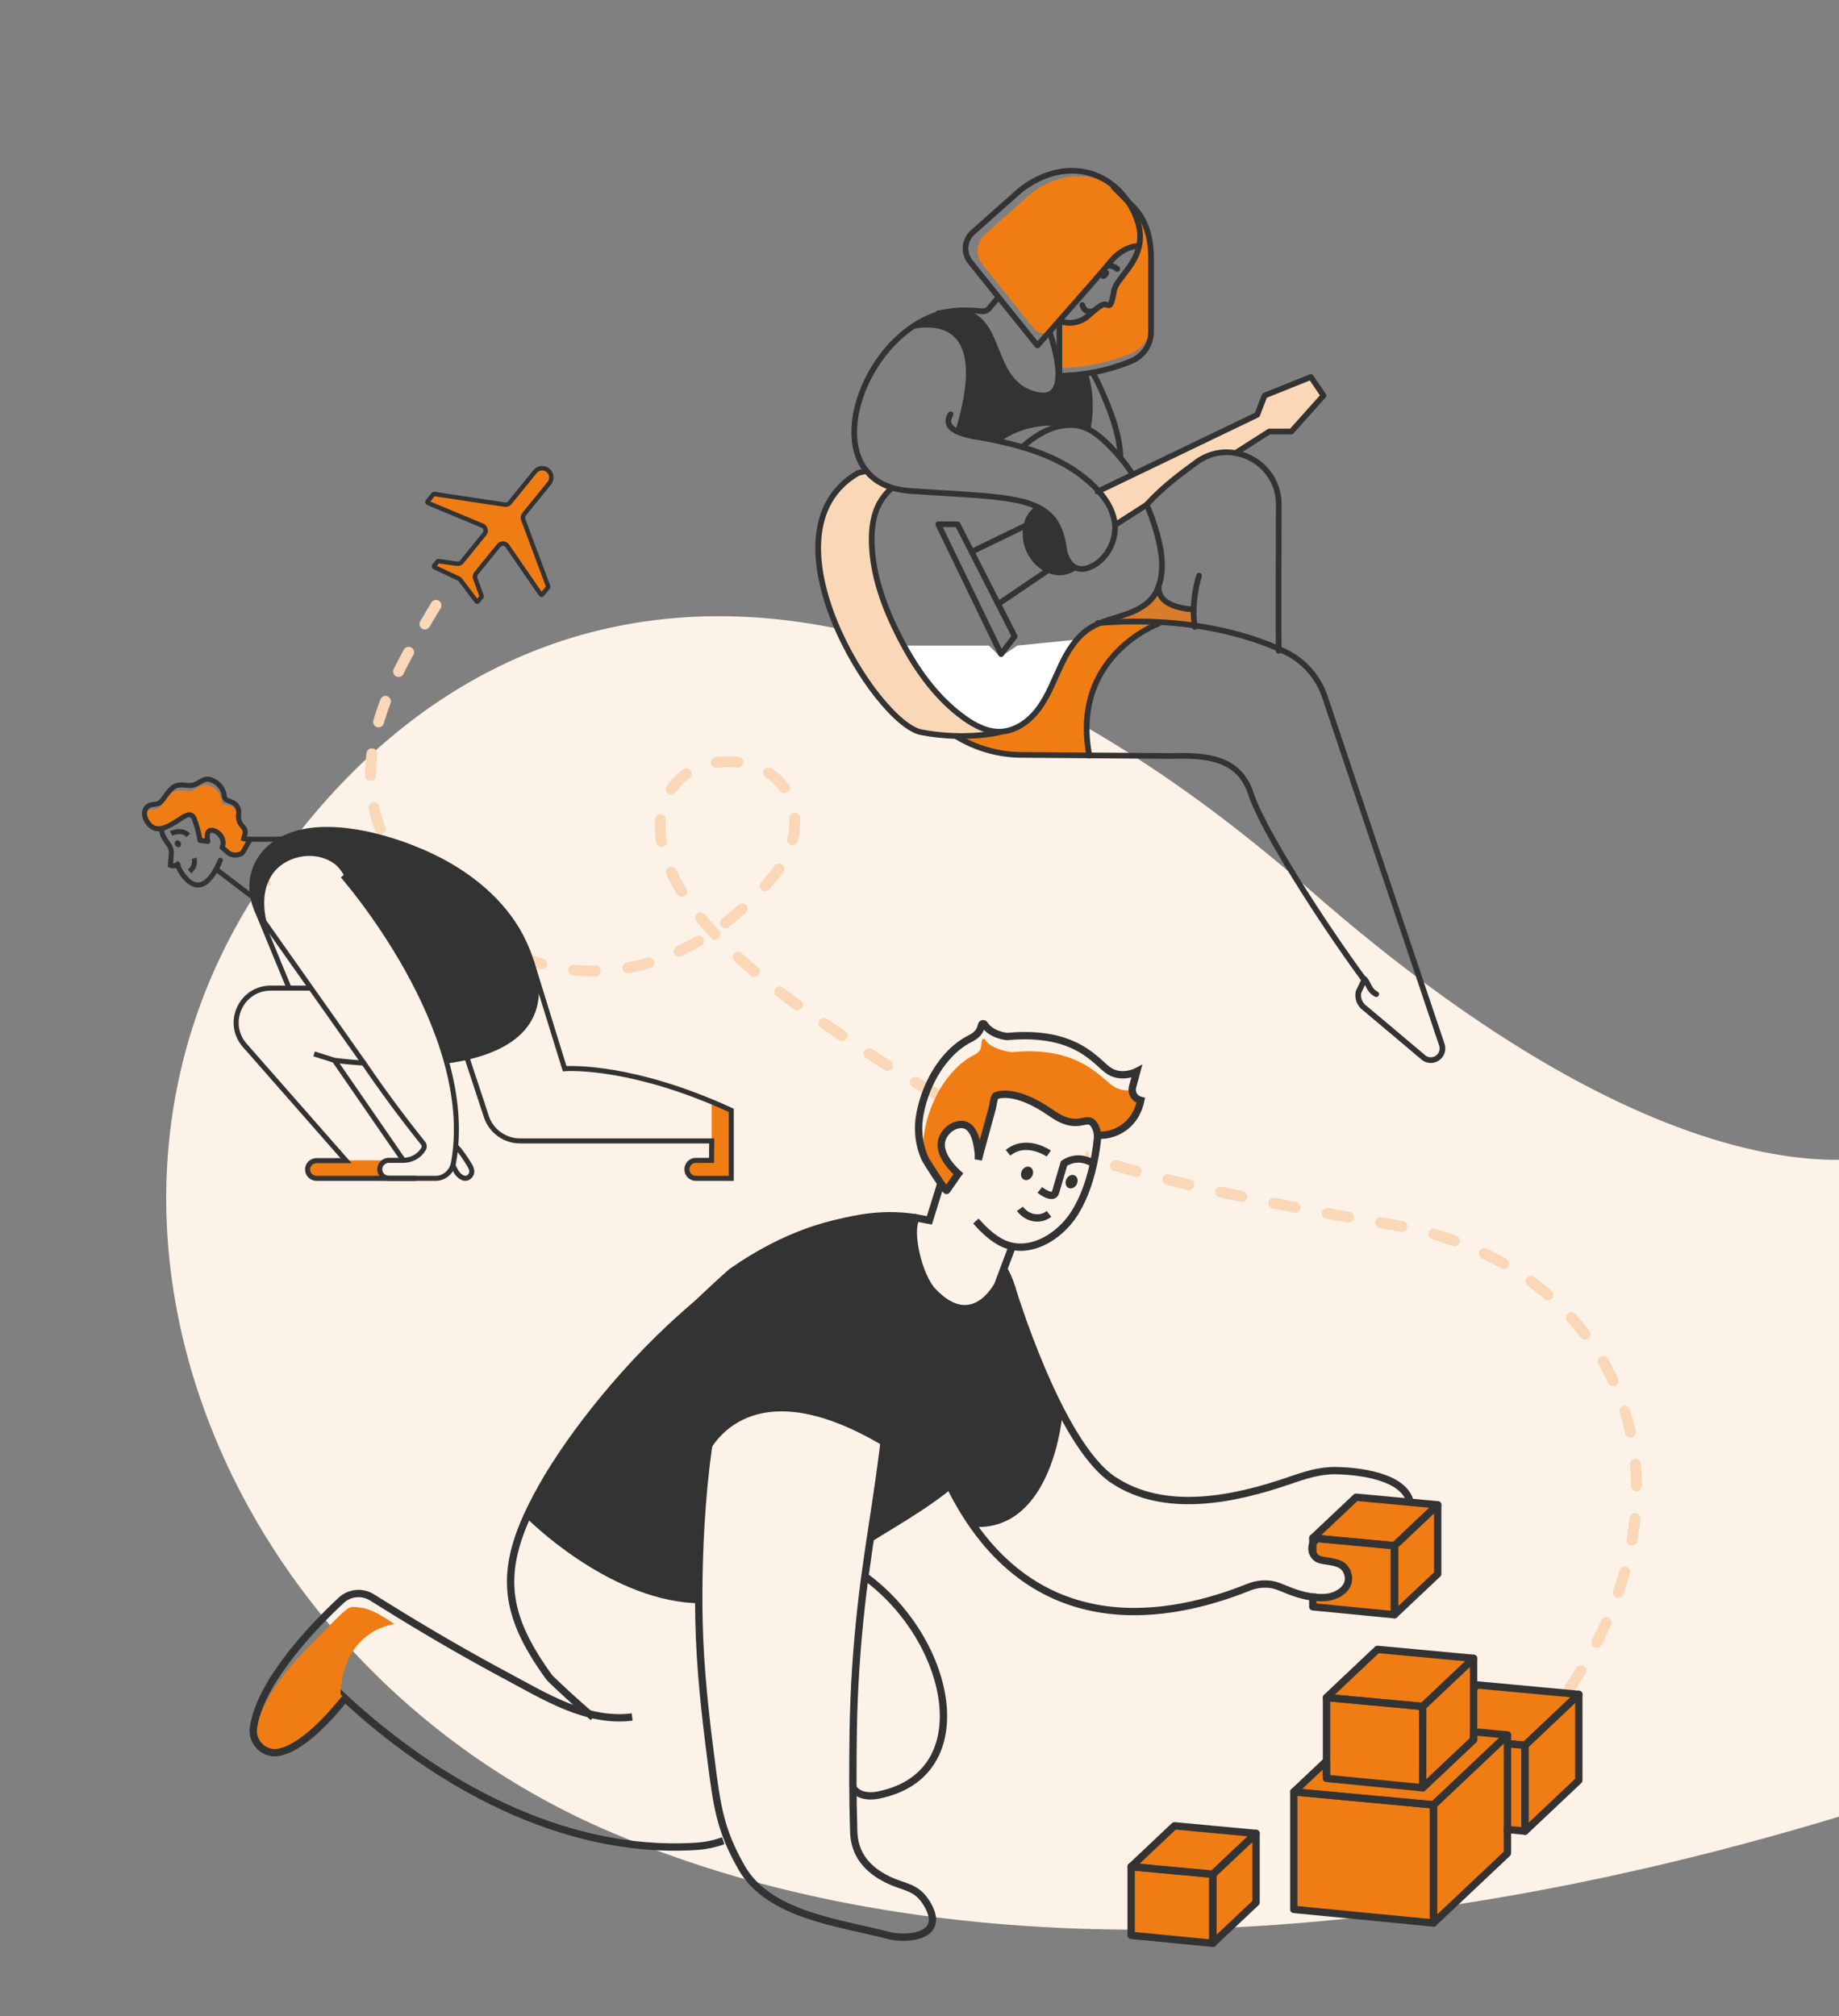 <svg width="280" height="307" viewBox="0 0 280 307" fill="none" xmlns="http://www.w3.org/2000/svg">
<rect x="0" y="0" width="280" height="307" fill="#808080" stroke="none"/>
<g clip-path="url(#clip0_1165_12704)">
<path d="M199.473 135.538C254.179 183.488 287.557 180.016 297 171.5L304.5 268.5C228.303 296.012 150.629 303.558 92.993 278.994C35.358 254.429 6.051 186.632 39.265 135.538C72.479 84.445 131.092 75.601 199.473 135.538Z" fill="#FDF2E7"/>
<path d="M65.978 75.275L65.097 76.361C65.037 76.436 65.065 76.548 65.154 76.585L73.437 80.043C73.941 80.254 74.101 80.889 73.757 81.313L70.321 85.549C70.14 85.772 69.855 85.884 69.57 85.844L66.767 85.446C66.716 85.439 66.666 85.458 66.634 85.498L66.1 86.157C66.04 86.23 66.066 86.339 66.151 86.378L69.811 88.086C69.933 88.143 70.038 88.229 70.119 88.336L72.545 91.565C72.601 91.64 72.713 91.642 72.772 91.569L73.307 90.91C73.339 90.871 73.348 90.818 73.331 90.77L72.362 88.109C72.264 87.839 72.315 87.537 72.496 87.314L75.932 83.078C76.276 82.654 76.931 82.679 77.241 83.129L82.333 90.52C82.387 90.6 82.503 90.604 82.564 90.529L83.445 89.444C83.477 89.404 83.486 89.35 83.468 89.302L79.663 79.119C79.561 78.847 79.611 78.542 79.794 78.317L83.633 73.584C84.122 72.982 84.03 72.102 83.428 71.614C82.826 71.125 81.947 71.217 81.458 71.819L77.618 76.552C77.436 76.778 77.148 76.889 76.861 76.846L66.112 75.224C66.061 75.216 66.01 75.236 65.978 75.275Z" fill="#F07C14" stroke="#333333" stroke-width="0.674"/>
<path d="M151.43 111.299C145.193 109.913 139.59 102.058 137.569 98.304H150.564L152.297 100.037L154.896 98.304L163.56 97.438C162.866 98.131 161.538 101.192 160.96 102.636C158.188 110.953 153.452 111.877 151.43 111.299Z" fill="white"/>
<path d="M201.513 60.254L196.618 65.739H193.26L188.173 68.997C187.126 68.808 186.051 68.841 185.018 69.093C183.984 69.345 183.014 69.811 182.171 70.461C179.947 72.136 173.096 78.926 169.621 79.673C168.786 77.675 167.712 75.767 167.115 74.92L191.422 63.195L192.537 60.254L199.585 57.406L201.513 60.254Z" fill="#FAD7B7"/>
<path d="M165.508 114.9L155.274 114.823C151.768 114.799 148.336 113.818 145.349 111.988C147.449 111.986 149.544 111.762 151.597 111.321V111.321C151.739 111.321 151.887 111.321 152.034 111.321C154.433 111.22 156.551 109.601 157.943 107.653C159.335 105.706 160.176 103.426 161.202 101.257C162.227 99.088 163.525 96.947 165.54 95.636C165.732 95.51 165.931 95.395 166.13 95.284C169.17 95.09 172.218 95.073 175.26 95.234C172.546 96.51 163.044 101.919 165.508 114.9Z" fill="#F07C14"/>
<path opacity="0.8" d="M176.814 87.984C176.814 87.984 175.806 91.048 179.006 92.248C182.206 93.449 181.915 92.201 181.912 94.339C181.912 94.339 182.557 95.265 181.226 95.295C179.896 95.325 174.58 94.494 172.566 94.759C170.552 95.023 166.855 94.861 170.449 93.806C174.044 92.751 176.39 91.013 176.814 87.984Z" fill="#F07C14"/>
<path d="M158.047 77.359C158.655 77.531 159.199 77.883 159.606 78.37C160.35 79.212 161.566 80.189 161.758 82.729C161.95 85.269 162.98 86.057 163.207 86.276C163.434 86.495 163.267 87.287 161.78 87.147C160.292 87.007 155.959 86.322 156.151 81.186C156.151 81.18 156.021 78.245 158.047 77.359Z" fill="#333333"/>
<path d="M151.994 111.412C149.925 111.856 147.814 112.081 145.698 112.083C145.671 112.063 145.639 112.051 145.614 112.031C143.847 111.987 142.087 111.798 140.351 111.466C133.401 110.146 115.139 81.043 130.654 72.038C130.654 72.038 131.126 71.896 131.94 71.703C132.826 72.822 134.06 73.695 135.677 74.23C135.057 74.77 134.521 75.399 134.087 76.095C132.877 78.026 132.58 80.392 132.658 82.669C132.813 87.493 134.493 92.15 136.659 96.471C139.129 101.405 142.348 106.113 146.847 109.329C148.375 110.409 150.131 111.348 151.994 111.412Z" fill="#FAD7B7"/>
<path d="M140.194 48.802C140.194 48.802 140.11 49.209 141.168 49.285C142.227 49.36 146.721 49.564 147.206 54.501C147.692 59.439 145.089 65.658 146.613 66.032C148.137 66.406 151.445 67.277 152.423 66.671C153.401 66.066 158.83 62.591 164.923 64.942C164.923 64.942 165.884 65.88 165.908 63.225C165.931 60.569 166.28 56.272 164.448 56.861C162.615 57.45 161.413 56.455 160.882 58.782C160.35 61.11 155.668 59.09 155.668 59.09C155.668 59.09 152.721 56.652 151.124 51.94C149.528 47.228 145.458 47.312 144.133 47.502C142.807 47.693 140.194 48.802 140.194 48.802Z" fill="#333333"/>
<path d="M194.688 99.111C194.649 94.292 194.674 84.534 194.7 76.827C194.72 70.325 187.267 66.533 182.066 70.46C179.807 72.156 177.303 73.898 174.593 76.841" stroke="#333333" stroke-width="0.866" stroke-linecap="round" stroke-linejoin="round"/>
<path d="M182.568 87.656C182.568 87.656 181.281 91.52 181.911 95.466" stroke="#333333" stroke-width="0.866" stroke-linecap="round" stroke-linejoin="round"/>
<path d="M163.128 64.653H163.109C158.028 63.766 154.343 65.194 151.828 67.042" stroke="#333333" stroke-width="0.866" stroke-linecap="round" stroke-linejoin="round"/>
<path d="M131.899 71.703C131.089 71.901 130.619 72.039 130.619 72.039C115.191 81.052 133.353 110.183 140.267 111.505C141.994 111.837 143.745 112.026 145.502 112.07C149.624 112.186 152.326 111.471 152.326 111.471" stroke="#333333" stroke-width="0.866" stroke-linecap="round" stroke-linejoin="round"/>
<path d="M142.857 79.836L152.423 99.611L154.489 96.899L145.796 79.836H142.857Z" stroke="#333333" stroke-width="0.866" stroke-linecap="round" stroke-linejoin="round"/>
<path d="M148.005 83.994L156.826 79.711V79.704L159.637 78.344" stroke="#333333" stroke-width="0.866" stroke-linecap="round" stroke-linejoin="round"/>
<path d="M188.17 68.953L193.262 65.707H196.619L201.513 60.242L199.586 57.406L192.539 60.242L191.418 63.167L167.115 74.854" stroke="#333333" stroke-width="0.866" stroke-linecap="round" stroke-linejoin="round"/>
<path d="M169.939 79.85L174.592 76.859" stroke="#333333" stroke-width="0.866" stroke-linecap="round" stroke-linejoin="round"/>
<path d="M162.296 84.992L159.726 86.734L151.993 91.971" stroke="#333333" stroke-width="0.866" stroke-linecap="round" stroke-linejoin="round"/>
<path d="M170.604 69.701C170.483 65.901 168.903 62.081 167.351 58.657C167.08 58.059 166.779 57.475 166.449 56.906" stroke="#333333" stroke-width="0.866" stroke-linecap="round" stroke-linejoin="round"/>
<path d="M159.726 50.27C161.08 54.272 162.948 61.765 157.24 59.956C149.539 57.512 153.548 45.534 142.955 47.697C142.932 47.704 142.908 47.708 142.884 47.709C142.88 47.708 142.875 47.708 142.871 47.709H142.857" stroke="#333333" stroke-width="0.866" stroke-linecap="round" stroke-linejoin="round"/>
<path d="M139.364 49.578C143.587 48.935 150.684 49.891 145.924 65.556" stroke="#333333" stroke-width="0.866" stroke-linecap="round" stroke-linejoin="round"/>
<path d="M165.617 65.221C166.157 62.516 166.045 59.743 165.288 57.078" stroke="#333333" stroke-width="0.866" stroke-linecap="round" stroke-linejoin="round"/>
<path d="M181.739 92.802C181.739 92.802 176.154 92.685 176.432 89.312" stroke="#333333" stroke-width="0.866" stroke-linecap="round" stroke-linejoin="round"/>
<path d="M176.419 94.961C176.419 94.961 162.963 99.851 165.86 115.068" stroke="#333333" stroke-width="0.866" stroke-linecap="round" stroke-linejoin="round"/>
<path d="M158.036 77.359C157.253 77.894 156.672 78.68 156.388 79.589V79.589C155.999 80.927 156.078 82.358 156.611 83.645C157.144 84.931 158.099 85.995 159.317 86.658C160.457 87.241 161.732 87.344 162.877 86.839C163.081 86.747 163.275 86.634 163.456 86.501" stroke="#333333" stroke-width="0.866" stroke-linecap="round" stroke-linejoin="round"/>
<path d="M174.593 76.859C175.246 78.343 175.784 79.872 176.201 81.434C176.221 81.487 176.236 81.541 176.246 81.597C176.312 81.841 176.368 82.084 176.427 82.338C176.491 82.632 176.554 82.918 176.613 83.21C176.626 83.305 176.644 83.397 176.658 83.492C176.66 83.508 176.66 83.525 176.658 83.542C176.669 83.61 176.683 83.678 176.696 83.753C176.708 83.872 176.728 83.997 176.753 84.127C176.75 84.141 176.75 84.156 176.753 84.171" stroke="#333333" stroke-width="0.866" stroke-linecap="round" stroke-linejoin="round"/>
<path d="M155.651 68.1C157.672 66.215 160.335 64.688 163.062 64.719H163.081C163.294 64.719 163.52 64.731 163.734 64.757C165.555 64.946 167.102 66.126 168.409 67.374C169.934 68.828 171.284 70.446 172.435 72.197" stroke="#333333" stroke-width="0.866" stroke-linecap="round" stroke-linejoin="round"/>
<path d="M176.73 83.661C176.733 83.678 176.733 83.695 176.73 83.713C176.742 83.783 176.755 83.853 176.768 83.93C177.038 86.064 177.024 88.032 176.108 90.005C175.332 91.676 173.599 92.729 171.938 93.362C169.904 94.139 167.684 94.517 165.863 95.701C163.856 97.015 162.553 99.162 161.526 101.334C160.499 103.506 159.666 105.788 158.268 107.743C156.869 109.698 154.755 111.319 152.36 111.419C150.353 111.496 148.446 110.509 146.81 109.337C142.346 106.133 139.151 101.442 136.701 96.527C134.552 92.221 132.884 87.581 132.73 82.775C132.653 80.506 132.948 78.148 134.149 76.225C134.579 75.531 135.111 74.905 135.726 74.367" stroke="#333333" stroke-width="0.866" stroke-linecap="round" stroke-linejoin="round"/>
<path d="M175.258 39.29V49.282C175.26 50.254 174.97 51.205 174.424 52.013C173.879 52.821 173.102 53.45 172.194 53.819C169.78 54.793 166.584 55.889 161.3 56.076V48.95C162.735 49.52 164.391 49.157 165.541 48.13C165.787 47.912 166.028 47.7 166.253 47.514C167.137 46.756 167.855 46.267 168.216 46.403C168.966 46.677 169.064 46.677 169.526 44.27C169.865 42.538 172.695 40.622 173.377 37.438C173.517 36.775 173.556 36.095 173.492 35.421C173.412 34.595 173.212 33.784 172.9 33.013C172.447 31.86 171.818 30.784 171.034 29.82L172.502 31.309C172.637 31.45 172.768 31.59 172.888 31.736C174.688 33.816 175.258 36.498 175.258 39.29Z" fill="#F07C14"/>
<path d="M173.52 37.09C173.503 37.223 173.478 37.353 173.453 37.477C173.132 37.455 172.214 37.584 171.161 38.193C170.424 38.616 169.774 39.175 169.245 39.839C168.441 40.84 164.579 45.207 161.375 48.817L160.188 50.152C160.014 50.348 159.798 50.504 159.557 50.608C159.316 50.713 159.055 50.763 158.792 50.756C158.529 50.749 158.271 50.685 158.036 50.568C157.8 50.451 157.593 50.284 157.43 50.078L149.544 40.218C149.025 39.562 148.776 38.733 148.848 37.901C148.92 37.068 149.308 36.294 149.932 35.737L157.045 29.397L157.329 29.162C157.468 29.06 157.607 28.961 157.744 28.866C162.189 26.06 166.56 26.354 169.78 28.518L171.147 29.917C171.92 30.874 172.54 31.943 172.986 33.087C173.586 34.617 173.695 35.935 173.52 37.09Z" fill="#F07C14"/>
<path d="M171.105 29.829L169.532 28.57L169.443 28.5C169.457 28.505 169.469 28.511 169.48 28.52L169.628 28.622C170.148 28.978 170.629 29.369 171.065 29.789C171.076 29.802 171.094 29.816 171.105 29.829Z" fill="#F07C14"/>
<path d="M170.606 29.156C170.617 29.161 170.627 29.167 170.636 29.176C171.097 29.56 171.52 29.985 171.902 30.445C171.911 30.459 171.927 30.472 171.936 30.486L170.606 29.156Z" fill="#F07C14"/>
<path d="M157.977 52.59C158.805 51.648 160.002 50.294 161.288 48.817C164.475 45.209 168.3 40.839 169.096 39.838C170.752 37.779 172.758 37.439 173.264 37.471" stroke="#333333" stroke-width="0.866" stroke-linecap="round" stroke-linejoin="round"/>
<path d="M161.306 48.813C161.363 48.844 161.422 48.872 161.482 48.897C162.904 49.463 164.545 49.102 165.685 48.081C166.883 47.008 167.885 46.192 168.336 46.363C169.079 46.635 169.176 46.635 169.633 44.241C169.97 42.518 172.774 40.612 173.449 37.445C173.713 36.194 173.651 34.75 172.977 33.047C172.528 31.9 171.904 30.829 171.128 29.871C171.116 29.855 171.101 29.84 171.091 29.825C170.674 29.313 170.21 28.84 169.706 28.411C169.696 28.402 169.686 28.395 169.674 28.39C166.134 25.402 160.82 24.866 155.536 28.807C155.442 28.881 155.35 28.958 155.261 29.035L148.109 35.387C147.482 35.944 147.092 36.719 147.019 37.552C146.947 38.386 147.197 39.216 147.719 39.872L157.928 52.588" stroke="#333333" stroke-width="0.866" stroke-linecap="round" stroke-linejoin="round"/>
<path d="M168.777 40.467C168.777 40.467 169.441 40.371 170.107 40.959" stroke="#333333" stroke-width="0.866" stroke-linecap="round" stroke-linejoin="round"/>
<path d="M168.598 42.123C168.876 41.799 168.937 41.396 168.734 41.222C168.531 41.048 168.141 41.169 167.864 41.492C167.586 41.816 167.526 42.219 167.729 42.393C167.931 42.567 168.321 42.446 168.598 42.123Z" fill="#333333"/>
<path d="M169.57 28.5L171.037 29.976L172.503 31.452C174.603 33.567 175.258 36.403 175.258 39.36V50.512C175.26 51.475 174.97 52.418 174.424 53.219C173.879 54.021 173.102 54.644 172.194 55.01C169.78 55.977 166.584 57.063 161.3 57.248V48.939" stroke="#333333" stroke-width="0.866" stroke-linecap="round" stroke-linejoin="round"/>
<path d="M166.288 47.406C166.288 47.406 165.136 47.729 164.792 46.445" stroke="#333333" stroke-width="0.866" stroke-linecap="round" stroke-linejoin="round"/>
<path d="M152.008 45.273L150.582 46.978C150.457 47.126 150.297 47.242 150.116 47.315C149.935 47.388 149.738 47.415 149.544 47.395C148.57 47.301 147.594 47.258 146.621 47.258C131.914 47.258 122.255 73.613 138.54 74.758C154.501 75.877 160.844 75.187 161.97 83.391C162.235 85.323 163.418 87.226 165.635 86.487C168.396 85.572 170.147 82.272 169.709 79.497C169.262 76.676 167.11 74.316 164.93 72.602C160.645 69.245 155.401 67.82 150.139 66.766C148.433 66.432 143.009 65.986 144.728 63.087" stroke="#333333" stroke-width="0.866" stroke-linecap="round" stroke-linejoin="round"/>
<path d="M209.539 151.386C208.396 150.763 208.421 149.879 207.773 149.1L206.831 151.095C206.744 151.565 206.796 152.051 206.982 152.491C207.168 152.932 207.479 153.308 207.877 153.574L216.847 161.13C217.115 161.31 217.428 161.415 217.75 161.432C218.073 161.449 218.394 161.377 218.68 161.226C218.965 161.074 219.204 160.847 219.37 160.57C219.537 160.293 219.625 159.976 219.626 159.652C219.627 159.457 219.594 159.264 219.53 159.08L201.718 106.101C201.226 104.636 200.45 103.282 199.435 102.118C198.419 100.954 197.184 100.002 195.8 99.317C190.806 96.838 180.764 93.7 167.115 94.895" stroke="#333333" stroke-width="0.866" stroke-linecap="round" stroke-linejoin="round"/>
<path d="M207.662 149.135C201.368 140.577 192.241 126.379 190.482 120.916C188.638 115.225 183.469 115.001 178.474 115.123L155.543 114.956C151.997 114.935 148.526 113.939 145.514 112.078" stroke="#333333" stroke-width="0.866" stroke-linecap="round" stroke-linejoin="round"/>
<path d="M66.383 92.18C60.591 102.107 47.19 121.134 66.382 137.679C90.373 158.361 110.227 142.643 117.673 133.543C125.118 124.443 119.327 114.516 108.573 116.17C99.541 117.56 91.227 132.569 124.291 155.052C144.972 169.116 157.357 177.384 211.981 186.488C246.726 192.279 263.272 227.852 234.318 263.424" stroke="#FAD7B7" stroke-width="1.655" stroke-linecap="round" stroke-linejoin="round" stroke-dasharray="3.31 4.96"/>
<path d="M217.497 231.397V238.662C217.497 238.834 217.461 239.004 217.393 239.162C217.325 239.32 217.225 239.462 217.101 239.581L211.883 244.501L202.423 243.582C202.15 243.558 201.893 243.441 201.694 243.252C203.257 243.062 204.573 242.335 204.976 241.55C205.596 240.334 205.431 238.214 202.788 237.845C202.277 237.776 201.77 237.672 201.273 237.533V235.1C201.273 234.928 201.308 234.758 201.376 234.6C201.444 234.443 201.544 234.301 201.67 234.183L206.471 229.644C206.602 229.524 206.755 229.433 206.923 229.375C207.09 229.317 207.267 229.295 207.444 229.309L216.32 230.135C216.64 230.157 216.939 230.299 217.158 230.534C217.376 230.768 217.498 231.077 217.497 231.397V231.397Z" fill="#F07C14"/>
<path d="M218.904 230.447V238.973C218.903 239.176 218.861 239.377 218.781 239.563C218.7 239.75 218.582 239.918 218.434 240.057L212.32 245.829L201.224 244.752C200.857 244.716 200.516 244.545 200.268 244.272C200.021 243.998 199.884 243.643 199.884 243.274V243.24C200.488 243.336 201.102 243.342 201.708 243.259C203.271 243.069 204.586 242.343 204.99 241.557C205.61 240.342 205.444 238.222 202.802 237.852C202.29 237.784 201.784 237.68 201.287 237.541C200.101 237.179 200.028 236.782 200.028 236.782L199.882 236.875V234.808C199.88 234.607 199.92 234.407 200 234.221C200.079 234.036 200.197 233.869 200.344 233.731L205.984 228.407C206.138 228.262 206.32 228.152 206.519 228.083C206.718 228.014 206.929 227.987 207.139 228.006L217.554 228.978C217.921 229.013 218.262 229.182 218.511 229.453C218.76 229.725 218.9 230.078 218.904 230.447Z" fill="#F07C14"/>
<path d="M110.116 280.306C108.754 280.797 107.328 281.086 105.883 281.165C85.356 282.426 66.094 271.197 52.528 258.625C51.908 258.051 51.312 257.463 50.738 256.867" stroke="#333333" stroke-width="1.116" stroke-miterlimit="10"/>
<path d="M129.857 272.238C131.044 274.052 133.828 273.328 133.828 273.328C149.353 270.143 144.824 249.587 131.691 240.047" stroke="#333333" stroke-width="1.116" stroke-miterlimit="10"/>
<path d="M147.941 223.191C142.313 228.588 137.288 231.863 132.579 233.803L134.524 220.205C113.311 207.519 107.666 221.664 107.666 221.664C106.854 222.991 106.477 238.741 106.37 244.116C106.343 244.116 105.67 244.116 105.641 244.116C92.269 243.401 80.184 231.17 80.184 231.17C86.94 214.205 111.06 193.243 111.06 193.243C127.801 181.503 140.58 185.451 140.58 185.451C136.644 185.735 142.007 196.635 142.007 196.635C149.911 203.498 152.828 193.248 152.828 193.248C160.477 211.555 147.941 223.191 147.941 223.191Z" fill="#333333"/>
<path d="M161.772 215.276C161.772 215.276 160.384 233.111 148.318 232.521C148.318 232.521 143.793 227.627 143.907 223.904C144.022 220.182 154.118 196.938 154.118 196.938C154.118 196.938 160.663 213.261 161.772 215.276Z" fill="#333333"/>
<path d="M51.842 257.925V257.986L52.873 258.958C52.873 258.958 52.445 259.354 51.842 259.931C51.057 260.66 49.975 261.666 49.168 262.435C47.77 263.762 40.622 270.907 38.714 264.409C39.091 262.136 40.535 257.46 46.071 251.781C53.943 243.69 52.846 244.694 54.823 244.828C55.735 244.886 56.916 245.421 57.928 245.983C55.37 247.048 51.492 250.002 51.842 257.925Z" fill="#F07C14"/>
<path d="M60.065 247.321C60.065 247.321 52.326 248.05 51.842 257.918V257.979C51.811 258.587 51.811 259.226 51.842 259.907C51.057 260.637 49.975 261.643 49.168 262.411C47.77 263.739 40.622 270.884 38.714 264.385C39.091 262.112 40.535 257.437 46.071 251.758C53.943 243.667 52.846 244.671 54.823 244.804C55.735 244.863 56.916 245.398 57.928 245.959C58.663 246.376 59.376 246.83 60.065 247.321V247.321Z" fill="#F07C14"/>
<path d="M132.525 234.216C141.278 228.729 155.32 221.702 155.286 205.929C155.286 202.182 154.9 199.121 154.071 196.223L153.991 195.946C153.701 195.008 153.31 194.104 152.826 193.25" stroke="#333333" stroke-width="1.116" stroke-miterlimit="10"/>
<path d="M90.311 261.52C88.286 259.797 86.458 258.134 85.242 256.986L85.222 256.967C84.265 256.074 83.691 255.508 83.691 255.508C82.876 254.397 82.152 253.32 81.503 252.284C81.49 252.268 81.481 252.25 81.476 252.231C76.755 244.597 76.47 238.514 80.868 229.564C80.894 229.5 80.923 229.436 80.956 229.375C81.442 228.402 81.979 227.386 82.573 226.336C91.376 210.776 117.205 181.784 139.487 185.45" stroke="#333333" stroke-width="1.116" stroke-miterlimit="10"/>
<path d="M52.531 258.618C47.911 264.35 44.67 266.385 42.48 266.835C40.289 267.285 38.271 265.342 38.59 263.096C39.606 255.997 47.867 247.505 51.932 243.707C52.555 243.121 53.354 242.758 54.205 242.675C55.055 242.591 55.91 242.792 56.634 243.245L58.669 244.512C64.682 248.261 70.957 251.917 77.266 255.287C83.049 258.379 89.405 262.354 96.251 261.455" stroke="#333333" stroke-width="1.116" stroke-miterlimit="10"/>
<path d="M135.385 205.375C135.464 208.197 135.391 211.021 135.169 213.836C134.398 224.02 132.317 234.066 131.172 244.209C130.442 250.7 129.995 257.221 129.908 263.753C129.835 269.238 129.82 273.422 129.983 278.907C130.087 282.437 132.083 284.691 135.122 286.201C137.682 287.47 139.467 287.212 141.062 289.772C144.342 295.048 137.901 295.422 135.28 294.727C127.928 292.782 117.112 291.715 112.913 284.404C109.566 278.569 109.14 274.754 108.294 268.234C107.37 261.169 106.592 254.075 106.427 246.946C106.172 235.469 107.061 217.006 111.175 206.151" stroke="#333333" stroke-width="1.116" stroke-miterlimit="10"/>
<path d="M153.988 195.945C153.988 195.945 161.141 219.805 169.507 225.363C177.389 230.597 187.972 228.327 196.284 225.467C198.579 224.677 200.886 223.907 203.335 223.943C206.78 223.992 213.801 224.755 214.713 228.764" stroke="#333333" stroke-width="1.116" stroke-miterlimit="10"/>
<path d="M144.587 226.219C156.93 251.214 178.816 246.228 190.082 241.71C191.103 241.295 192.21 241.136 193.306 241.248C194.395 241.368 195.251 241.83 196.265 242.221C197.988 242.902 199.936 243.39 201.805 243.264C203.675 243.138 205.953 241.713 205.165 239.508C204.538 237.75 202.583 237.876 201.086 237.538C199.588 237.201 199.228 235.017 200.629 234.31C200.646 234.304 200.662 234.295 200.675 234.283" stroke="#333333" stroke-width="1.116" stroke-miterlimit="10"/>
<path d="M178.83 279.75L174.026 284.284C173.901 284.402 173.802 284.544 173.733 284.702C173.665 284.86 173.63 285.031 173.63 285.203V292.426C173.63 292.74 173.747 293.043 173.958 293.275C174.169 293.508 174.46 293.653 174.773 293.683L184.228 294.602L189.44 289.681C189.566 289.563 189.666 289.421 189.735 289.263C189.803 289.105 189.839 288.934 189.839 288.762V281.495C189.839 281.18 189.721 280.876 189.509 280.643C189.297 280.41 189.005 280.265 188.691 280.236L179.815 279.412C179.636 279.395 179.456 279.417 179.286 279.475C179.117 279.533 178.961 279.627 178.83 279.75Z" fill="#F07C14"/>
<path d="M178.327 278.493L172.689 283.815C172.542 283.954 172.425 284.121 172.345 284.307C172.265 284.493 172.224 284.693 172.225 284.895V293.37C172.224 293.738 172.361 294.094 172.609 294.367C172.857 294.64 173.197 294.81 173.564 294.846L184.66 295.925L190.78 290.148C190.926 290.01 191.043 289.842 191.123 289.657C191.203 289.471 191.244 289.271 191.244 289.069V280.54C191.244 280.171 191.105 279.815 190.856 279.542C190.607 279.269 190.265 279.099 189.897 279.065L179.482 278.092C179.272 278.073 179.06 278.099 178.861 278.168C178.662 278.237 178.48 278.348 178.327 278.493V278.493Z" fill="#F07C14"/>
<path d="M209.697 253.414L204.02 258.763C203.872 258.902 203.754 259.071 203.673 259.258C203.593 259.445 203.551 259.646 203.551 259.85V268.386C203.55 268.757 203.688 269.115 203.938 269.39C204.187 269.665 204.53 269.838 204.9 269.873L216.084 270.96L222.247 265.145C222.395 265.005 222.513 264.837 222.594 264.65C222.674 264.463 222.716 264.262 222.716 264.058V255.476C222.716 255.103 222.577 254.744 222.326 254.469C222.075 254.193 221.73 254.022 221.359 253.988L210.871 253.015C210.658 252.994 210.443 253.018 210.241 253.087C210.038 253.156 209.853 253.267 209.697 253.414Z" fill="#F07C14"/>
<path d="M209.105 251.928L202.441 258.218C202.268 258.382 202.13 258.579 202.035 258.798C201.941 259.017 201.892 259.253 201.892 259.492V269.508C201.892 269.944 202.054 270.364 202.347 270.687C202.64 271.009 203.043 271.212 203.477 271.254L216.591 272.528L223.821 265.701C223.995 265.538 224.134 265.34 224.228 265.121C224.323 264.902 224.371 264.666 224.371 264.427V254.347C224.367 253.911 224.202 253.492 223.907 253.172C223.611 252.851 223.207 252.652 222.773 252.614L210.464 251.469C210.218 251.446 209.97 251.475 209.736 251.554C209.501 251.633 209.287 251.76 209.105 251.928Z" fill="#F07C14"/>
<path d="M225.085 258.625L219.178 264.202C219.024 264.347 218.902 264.523 218.818 264.717C218.734 264.911 218.691 265.121 218.691 265.332V274.214C218.691 274.6 218.835 274.973 219.095 275.259C219.355 275.546 219.712 275.725 220.097 275.762L231.725 276.893L238.136 270.844C238.29 270.698 238.412 270.523 238.496 270.329C238.579 270.134 238.623 269.925 238.622 269.713V260.769C238.622 260.381 238.477 260.008 238.215 259.722C237.954 259.435 237.596 259.257 237.21 259.22L226.296 258.202C226.076 258.182 225.854 258.209 225.645 258.282C225.436 258.355 225.245 258.472 225.085 258.625Z" fill="#F07C14"/>
<path d="M224.472 257.077L217.538 263.622C217.358 263.792 217.214 263.998 217.116 264.226C217.017 264.455 216.967 264.701 216.967 264.949V275.374C216.967 275.827 217.135 276.264 217.439 276.599C217.744 276.934 218.162 277.144 218.613 277.188L232.252 278.515L239.789 271.411C239.969 271.241 240.113 271.035 240.211 270.807C240.309 270.578 240.36 270.332 240.36 270.084V259.593C240.359 259.139 240.19 258.701 239.883 258.365C239.577 258.029 239.157 257.819 238.704 257.777L225.894 256.586C225.636 256.562 225.375 256.594 225.13 256.678C224.885 256.763 224.661 256.899 224.472 257.077V257.077Z" fill="#F07C14"/>
<path d="M208.026 265.072L199.743 272.891C199.527 273.094 199.354 273.34 199.237 273.612C199.119 273.885 199.059 274.179 199.06 274.476V286.928C199.062 287.469 199.264 287.99 199.627 288.39C199.99 288.791 200.489 289.042 201.026 289.097L217.33 290.682L226.326 282.195C226.541 281.991 226.713 281.745 226.83 281.472C226.948 281.2 227.008 280.906 227.009 280.61V268.079C227.006 267.537 226.803 267.014 226.437 266.614C226.071 266.213 225.57 265.962 225.03 265.911L209.728 264.486C209.419 264.457 209.107 264.495 208.814 264.596C208.52 264.697 208.252 264.859 208.026 265.072V265.072Z" fill="#F07C14"/>
<path d="M207.157 262.893L197.432 272.068C197.179 272.307 196.977 272.595 196.839 272.915C196.701 273.235 196.63 273.58 196.63 273.928V288.542C196.629 289.177 196.866 289.79 197.293 290.261C197.72 290.732 198.307 291.026 198.94 291.087L218.071 292.947L228.622 282.979C228.875 282.74 229.077 282.452 229.215 282.132C229.353 281.812 229.424 281.468 229.424 281.119V266.423C229.425 265.786 229.187 265.171 228.758 264.701C228.329 264.23 227.739 263.936 227.105 263.877L209.155 262.207C208.793 262.172 208.427 262.215 208.082 262.334C207.737 262.452 207.422 262.642 207.157 262.893Z" fill="#F07C14"/>
<path d="M217.667 259.819L217.628 259.858L216.717 259.766L216.751 259.734L217.667 259.819Z" fill="#F07C14"/>
<path d="M203.202 258.57L210.693 259.312L203.202 258.631V258.57Z" fill="#F07C14"/>
<path d="M217.665 259.814L217.626 259.853L216.715 259.76L216.615 259.853L216.18 259.814L216.279 259.722L216.311 259.688L216.749 259.729L217.665 259.814Z" fill="#F07C14"/>
<path d="M217.664 259.814L217.625 259.853L216.714 259.76L216.278 259.722L216.31 259.688L216.748 259.729L217.664 259.814Z" fill="#F07C14"/>
<path d="M198.541 272.82L209.615 273.902L198.541 272.908V272.82Z" fill="#F07C14"/>
<path d="M219.927 274.638L219.869 274.696L218.52 274.56L218.374 274.696L217.729 274.638L217.875 274.502L217.924 274.453L218.571 274.511L219.927 274.638Z" fill="#F07C14"/>
<path d="M219.928 274.638L219.87 274.696L218.52 274.56L217.876 274.502L217.925 274.453L218.571 274.511L219.928 274.638Z" fill="#F07C14"/>
<path d="M191.244 279.186L184.66 285.408L172.225 284.25L178.816 278.031L191.244 279.186Z" stroke="#333333" stroke-width="1.116" stroke-linecap="square" stroke-linejoin="round"/>
<path d="M184.66 285.407V295.92L172.225 294.711V284.25L184.66 285.407Z" stroke="#333333" stroke-width="1.116" stroke-linecap="square" stroke-linejoin="round"/>
<path d="M191.243 279.188V289.707L184.659 295.921V285.409L191.243 279.188Z" stroke="#333333" stroke-width="1.116" stroke-linecap="square" stroke-linejoin="round"/>
<path d="M229.528 264.195L218.261 274.841L196.988 272.86L201.967 268.158V270.81L216.615 272.237L224.369 264.914V263.711L229.528 264.195Z" stroke="#333333" stroke-width="1.116" stroke-linecap="square" stroke-linejoin="round"/>
<path d="M218.261 274.844V292.827L196.988 290.761V272.867L218.261 274.844Z" stroke="#333333" stroke-width="1.116" stroke-linecap="square" stroke-linejoin="round"/>
<path d="M229.523 264.203V282.199L218.259 292.828V274.845L229.523 264.203Z" stroke="#333333" stroke-width="1.116" stroke-linecap="square" stroke-linejoin="round"/>
<path d="M224.369 252.526L216.616 259.848L201.968 258.489L209.728 251.164L224.369 252.526Z" stroke="#333333" stroke-width="1.116" stroke-linecap="square" stroke-linejoin="round"/>
<path d="M216.616 262.548V259.859L201.968 258.5V269.805" stroke="#333333" stroke-width="1.116" stroke-linecap="square" stroke-linejoin="round"/>
<path d="M224.367 252.531V264.921L216.614 272.243V259.854L224.367 252.531Z" stroke="#333333" stroke-width="1.116" stroke-linecap="square" stroke-linejoin="round"/>
<path d="M224.585 256.892L224.918 256.578L240.39 258.017L232.195 265.766L229.897 265.549" stroke="#333333" stroke-width="1.116" stroke-linecap="square" stroke-linejoin="round"/>
<path d="M229.76 265.531L232.193 265.762V278.845L229.526 278.587" stroke="#333333" stroke-width="1.116" stroke-linecap="square" stroke-linejoin="round"/>
<path d="M240.387 258.016V271.11L232.191 278.846V265.759L240.387 258.016Z" stroke="#333333" stroke-width="1.116" stroke-linecap="square" stroke-linejoin="round"/>
<path d="M150.764 174.908V169.117L165.655 173.254L164.827 179.044L150.764 174.908Z" fill="#FDF2E7"/>
<path d="M218.901 229.149L212.317 235.371L199.882 234.214L206.473 227.992L218.901 229.149Z" stroke="#333333" stroke-width="1.116" stroke-linecap="square" stroke-linejoin="round"/>
<path d="M199.881 243.207V244.68L212.316 245.889V235.376L200.673 234.292L199.881 234.219V235.13V236.076" stroke="#333333" stroke-width="1.116" stroke-linecap="square" stroke-linejoin="round"/>
<path d="M218.902 229.148V239.668L212.318 245.882V235.37L218.902 229.148Z" stroke="#333333" stroke-width="1.116" stroke-linecap="square" stroke-linejoin="round"/>
<path d="M155.288 184.078C156.419 185.593 158.402 185.894 159.718 184.851" stroke="#333333" stroke-width="1.116" stroke-miterlimit="10"/>
<path d="M173.262 168.978C172.775 170.19 171.918 171.218 170.814 171.916C169.71 172.615 168.415 172.948 167.111 172.868C167.082 172.335 166.924 171.817 166.651 171.358C165.482 169.452 164.383 172.528 160.148 169.554C154.281 165.421 151.595 166.88 151.595 166.88C151.352 167.007 151.16 168.47 151.094 168.725C150.693 170.208 150.294 171.684 149.878 173.165C149.635 174.069 149.392 174.966 149.149 175.863C149.086 175.697 149.014 175.535 148.933 175.377C148.665 173.24 148.006 170.668 145.614 171.368C145.129 171.519 144.687 171.782 144.323 172.136C142.551 173.853 143.387 175.897 144.719 177.519C145.04 178.009 145.414 178.462 145.833 178.871C145.5 179.357 144.143 181.302 144.143 181.302C144.002 181.497 141 176.838 140.795 176.347C140.559 175.19 140.519 174 140.676 172.829C141.35 168.015 144.155 162.723 148.456 160.561C149.526 160.027 149.317 159.321 149.521 158.402C149.527 158.349 149.551 158.299 149.589 158.26C149.627 158.222 149.676 158.197 149.73 158.19C149.783 158.182 149.838 158.193 149.884 158.22C149.931 158.247 149.967 158.289 149.988 158.339C151.009 159.9 154.043 160.226 154.043 160.226C164.461 159.178 167.697 164.391 169.715 165.538C170.529 165.988 171.472 166.149 172.389 165.993C172.395 166.29 172.483 166.579 172.642 166.829C172.802 167.08 173.027 167.282 173.293 167.413L173.167 167.899C173.075 168.259 173.109 168.64 173.262 168.978V168.978Z" fill="#F07C14"/>
<path d="M167.103 172.866C168.405 172.945 169.698 172.613 170.801 171.917C171.904 171.222 172.76 170.197 173.249 168.988V168.988C173.44 168.526 173.588 168.047 173.692 167.558L173.614 167.536C173.502 167.509 173.394 167.467 173.293 167.412C173.026 167.281 172.801 167.08 172.642 166.829C172.482 166.579 172.394 166.289 172.388 165.993C172.38 165.829 172.398 165.665 172.442 165.506L173.072 163.177C173.072 163.177 170.964 164.296 168.987 163.153C167.011 162.01 164.19 156.812 153.316 157.841C153.316 157.841 150.926 157.62 149.912 156.03C149.891 155.981 149.854 155.94 149.808 155.914C149.761 155.888 149.707 155.878 149.655 155.885C149.602 155.893 149.553 155.917 149.516 155.955C149.478 155.993 149.454 156.042 149.448 156.095C149.243 157.014 148.796 157.617 147.729 158.152C143.418 160.316 140.61 165.608 139.949 170.42C139.7 172.429 139.99 174.468 140.79 176.328C140.994 176.814 143.997 181.477 144.138 181.282C144.138 181.282 145.494 179.338 145.827 178.851L145.908 178.744L145.803 178.65C145.415 178.291 145.051 177.907 144.714 177.5C143.382 175.878 142.545 173.833 144.318 172.117C144.681 171.763 145.124 171.499 145.609 171.349C148.001 170.648 148.66 173.221 148.927 175.358C148.979 175.766 148.986 176.178 148.949 176.588L149.144 175.858C149.387 174.961 149.63 174.064 149.873 173.16C150.279 171.679 150.678 170.203 151.089 168.72C151.154 168.465 151.356 167.002 151.589 166.875C151.589 166.875 154.276 165.431 160.142 169.549C164.378 172.523 165.476 169.447 166.646 171.353C166.919 171.812 167.077 172.33 167.105 172.863C167.111 173.034 167.107 173.206 167.091 173.376C167.094 173.399 167.094 173.422 167.091 173.444C167.057 173.816 167.008 174.188 166.96 174.55C166.473 178.047 165.525 181.633 163.66 184.664C161.399 188.338 156.401 191.542 152.098 189.011C150.758 188.221 149.61 187.098 148.584 185.936" stroke="#333333" stroke-width="1.116" stroke-miterlimit="10"/>
<path d="M163.942 180.341C164.21 179.818 164.078 179.213 163.645 178.992C163.213 178.77 162.644 179.014 162.376 179.537C162.107 180.06 162.24 180.664 162.673 180.886C163.105 181.108 163.673 180.864 163.942 180.341Z" fill="#333333"/>
<path d="M157.155 179.083C157.423 178.56 157.29 177.956 156.858 177.734C156.426 177.512 155.857 177.756 155.589 178.279C155.32 178.802 155.453 179.406 155.886 179.628C156.318 179.85 156.886 179.606 157.155 179.083Z" fill="#333333"/>
<path d="M158.313 181.204C158.313 181.204 160.387 182.837 160.728 181.522C160.835 181.116 162.004 177.168 162.004 177.168C162.004 177.168 164.134 175.505 166.725 177.367" stroke="#333333" stroke-width="1.116" stroke-miterlimit="10"/>
<path d="M159.68 175.659C159.68 175.659 156.296 173.272 153.476 175.542" stroke="#333333" stroke-width="1.116" stroke-miterlimit="10"/>
<path d="M143.262 180.172L141.506 185.832L139.501 185.455C138.239 187.56 139.865 194.365 142.017 196.638C148.156 203.144 151.931 195.634 151.931 195.634L152.829 193.237L154.129 189.77" stroke="#333333" stroke-width="1.116" stroke-miterlimit="10"/>
<path d="M40.451 133.148L41.07 134.855" stroke="#FAD7B7" stroke-width="0.544" stroke-miterlimit="10"/>
<path d="M67.186 150.516L67.812 152.219" stroke="#FAD7B7" stroke-width="0.544" stroke-miterlimit="10"/>
<path d="M69.154 155.867L73.684 168.181" stroke="#FAD7B7" stroke-width="0.544" stroke-miterlimit="10" stroke-dasharray="4.27 4.66 4.66 4.27"/>
<path d="M68.36 139.891L68.978 141.597" stroke="#FAD7B7" stroke-width="0.544" stroke-miterlimit="10"/>
<path d="M70.236 145.055L74.475 156.728" stroke="#FAD7B7" stroke-width="0.544" stroke-miterlimit="10" stroke-dasharray="4.04 4.41 4.41 4.04"/>
<path d="M71.434 134.516L75.752 146.432" stroke="#FAD7B7" stroke-width="0.544" stroke-miterlimit="10" stroke-dasharray="4.13 4.5 4.5 4.13"/>
<path d="M33.528 131.078L33.517 131.102" stroke="#FAD7B7" stroke-width="0.767" stroke-miterlimit="10"/>
<path d="M48.634 179.432H58.586V179.266C58.392 179.172 58.224 179.033 58.094 178.861C57.965 178.688 57.88 178.487 57.844 178.275C57.809 178.062 57.826 177.845 57.892 177.64C57.959 177.435 58.073 177.249 58.227 177.098C58.331 176.992 58.453 176.905 58.586 176.841V176.695H49.331C46.688 176.688 47.192 177.165 46.714 178.083C46.235 179.001 48.634 179.432 48.634 179.432Z" fill="#F07C14"/>
<path d="M104.888 178.929C105.306 179.271 105.955 179.432 105.955 179.432H111.338V169.081L108.515 167.838C108.49 167.831 108.466 167.821 108.443 167.809L108.349 167.766V176.696H106.301C106.058 176.697 105.815 176.714 105.575 176.748V176.748C105.028 176.837 104.879 177.038 104.79 177.349C104.79 177.349 104.781 177.349 104.79 177.358C104.729 177.559 104.691 177.798 104.588 178.084C104.448 178.438 104.622 178.72 104.888 178.929Z" fill="#F07C14"/>
<path d="M71.07 160.977L74.1 170.181C74.481 171.223 75.173 172.123 76.083 172.759C76.992 173.395 78.075 173.736 79.185 173.736H108.366L108.349 175.222V175.372L108.332 176.698V176.707L106.446 176.698H105.954C105.825 176.697 105.697 176.715 105.573 176.75V176.75C105.246 176.845 104.965 177.059 104.788 177.351C104.788 177.351 104.78 177.351 104.788 177.36C104.656 177.571 104.586 177.816 104.587 178.065V178.086C104.588 178.265 104.624 178.442 104.693 178.607C104.763 178.772 104.864 178.921 104.991 179.047C105.119 179.173 105.269 179.272 105.435 179.339C105.601 179.407 105.778 179.441 105.957 179.439H111.338V169.083C110.372 168.639 109.431 168.225 108.515 167.84C108.49 167.833 108.466 167.823 108.443 167.811L108.349 167.773C94.552 162.031 85.972 162.739 85.972 162.739L80.934 146.453" stroke="#333333" stroke-width="0.767" stroke-miterlimit="10"/>
<path d="M32.908 132.359L38.305 136.471" stroke="#333333" stroke-width="0.767" stroke-miterlimit="10"/>
<path d="M50.905 161.463L47.824 160.484" stroke="#333333" stroke-width="0.767" stroke-miterlimit="10"/>
<path d="M52.185 133.367C52.185 133.367 72.722 156.658 69.052 177.075C68.806 178.391 67.711 179.419 66.375 179.432H59.259C59.024 179.432 58.793 179.375 58.585 179.265C58.391 179.172 58.222 179.033 58.093 178.86C57.964 178.688 57.879 178.487 57.843 178.275C57.808 178.062 57.825 177.844 57.891 177.639C57.958 177.435 58.072 177.249 58.225 177.097C58.33 176.992 58.451 176.905 58.585 176.84C58.775 176.744 58.986 176.694 59.2 176.695H61.415" stroke="#333333" stroke-width="0.767" stroke-miterlimit="10"/>
<path d="M55.401 161.897L47.342 150.472L39.884 139.903C37.716 136.835 37.818 132.617 40.325 129.814C46.37 123.046 60.454 127.53 67.167 131.087C72.458 133.891 77.278 138.066 79.815 143.586C84.859 154.573 78.885 159.196 71.079 161.006C70.058 161.241 69.003 161.429 67.945 161.578" stroke="#333333" stroke-width="0.767" stroke-miterlimit="10"/>
<path d="M50.906 161.458C50.906 161.458 52.69 161.704 55.401 161.89C58.061 165.809 61.061 169.902 64.421 174.09C64.518 174.209 64.577 174.355 64.59 174.509C64.603 174.663 64.569 174.817 64.494 174.951C64.18 175.48 63.733 175.919 63.198 176.224C62.663 176.528 62.058 176.689 61.442 176.688H61.408L50.906 161.453" stroke="#333333" stroke-width="0.767" stroke-miterlimit="10"/>
<path d="M47.34 150.469H41.215C36.698 150.469 34.29 155.793 37.27 159.186L52.685 176.739H48.219C48.039 176.734 47.86 176.765 47.691 176.83C47.523 176.895 47.37 176.994 47.24 177.119C47.111 177.245 47.008 177.395 46.938 177.561C46.868 177.727 46.831 177.906 46.831 178.086C46.831 178.266 46.868 178.445 46.938 178.611C47.008 178.777 47.111 178.928 47.24 179.053C47.37 179.179 47.523 179.277 47.691 179.342C47.86 179.407 48.039 179.438 48.219 179.433H63.292" stroke="#333333" stroke-width="0.767" stroke-miterlimit="10"/>
<path d="M69.403 174.531C70.192 175.364 70.808 176.312 71.413 177.281C71.776 177.866 72.092 178.553 71.515 179.134C71.038 179.608 70.531 179.441 70.128 179.159C69.81 178.929 69.551 178.626 69.373 178.275L68.95 177.473" stroke="#333333" stroke-width="0.767" stroke-miterlimit="10"/>
<path d="M22.027 124.163C22.15 124.987 22.804 125.827 23.487 126.097C24.2 126.374 25.015 126.097 25.656 125.772C26.479 125.366 27.243 124.837 28.012 124.342L28.512 124.125C28.511 124.122 28.511 124.119 28.512 124.116C28.675 124.049 28.858 124.046 29.023 124.107C29.062 124.117 29.1 124.131 29.136 124.15C29.207 124.185 29.271 124.231 29.327 124.287C29.416 124.371 29.485 124.472 29.532 124.585C29.961 125.675 30.27 126.809 30.454 127.966L31.628 128.12C31.624 128.012 31.605 127.906 31.573 127.803C31.572 127.802 31.572 127.801 31.572 127.799C31.572 127.798 31.572 127.796 31.573 127.795C31.488 127.504 31.369 127.235 31.573 127.129C31.587 126.953 31.648 126.783 31.748 126.637C31.871 126.48 32.064 126.398 32.363 126.45C32.47 126.468 32.574 126.497 32.674 126.539C32.936 126.643 33.172 126.803 33.366 127.009C33.446 127.091 33.52 127.179 33.587 127.273C33.687 127.41 33.77 127.56 33.833 127.717C33.856 127.768 33.875 127.821 33.889 127.875C33.998 128.203 33.992 128.558 33.871 128.883C33.85 128.939 33.825 128.993 33.795 129.045C33.795 129.045 33.795 129.045 33.795 129.045L34.722 129.843C34.754 129.872 34.788 129.898 34.824 129.921C35.272 130.216 35.989 130.216 36.625 130.054C37.009 129.955 36.853 129.754 37.104 129.562C37.458 129.672 37.473 129.003 37.449 128.922C37.278 128.453 37.918 128.061 37.982 128.013C38.221 127.966 38.37 127.89 38.447 127.774H38.276C37.922 127.774 37.422 127.851 37.099 127.744C37.291 126.95 37.572 126.528 36.94 125.845C36.415 125.269 36.228 124.737 36.335 123.941C36.335 123.894 36.078 123.924 36.078 123.873C35.908 123.381 35.574 122.921 35.249 122.766C34.67 122.484 33.816 122.718 33.73 121.985C33.672 121.401 33.43 120.851 33.04 120.413C32.65 119.975 32.13 119.672 31.557 119.547C30.703 119.359 30.098 120.059 29.367 120.324C28.48 120.652 27.562 120.144 26.632 120.49C26.17 120.661 25.867 120.982 25.56 121.351C25.304 121.667 25.052 121.992 24.822 122.324C24.591 122.657 24.377 122.957 24.001 123.102C23.509 123.294 22.922 123.166 22.481 123.498C22.259 123.661 22.098 123.896 22.027 124.163Z" fill="#F07C14"/>
<path d="M38.11 127.797L37.51 128.822C37.307 129.167 37.018 129.888 36.649 130.04H36.641H36.631C35.988 130.296 35.289 130.234 34.831 129.917C34.793 129.893 34.757 129.865 34.724 129.834L33.8 129.035C34.371 128.015 33.446 126.622 32.373 126.437C31.824 126.345 31.635 126.683 31.574 127.114C31.552 127.339 31.552 127.566 31.574 127.791C31.574 127.862 31.583 127.926 31.589 127.994" stroke="#333333" stroke-width="0.767" stroke-linecap="round" stroke-linejoin="round"/>
<path d="M26.051 126.921C26.051 126.921 27.638 126.108 28.674 127.214" stroke="#333333" stroke-width="0.767" stroke-miterlimit="10"/>
<path d="M27.36 131.41C26.969 131.695 26.424 132.025 25.943 131.779L26.086 129.957C26.119 129.511 25.999 129.067 25.746 128.698C25.325 128.075 24.528 127.189 24.61 126.125" stroke="#333333" stroke-width="0.767" stroke-miterlimit="10"/>
<path d="M26.684 128.718C26.537 128.458 26.596 128.145 26.818 128.019C27.039 127.893 27.339 128.002 27.487 128.263C27.635 128.523 27.575 128.836 27.354 128.962C27.132 129.088 26.832 128.979 26.684 128.718Z" fill="#333333"/>
<path d="M31.631 128.118C31.617 128.081 31.605 128.042 31.592 128.005C31.578 127.969 31.566 127.923 31.55 127.883" stroke="#333333" stroke-width="0.767" stroke-linecap="round" stroke-linejoin="round"/>
<path d="M31.631 128.124L31.229 128.072L30.456 127.969" stroke="#333333" stroke-width="0.767" stroke-linecap="round" stroke-linejoin="round"/>
<path d="M29.548 130.695C29.548 130.695 29.928 131.785 28.865 132.702" stroke="#333333" stroke-width="0.767" stroke-miterlimit="10"/>
<path d="M43.162 127.777C42.808 127.777 37.427 127.855 37.103 127.748C37.295 126.953 37.577 126.531 36.945 125.848C36.419 125.272 36.232 124.741 36.339 123.944C36.347 123.895 36.351 123.845 36.352 123.796C36.395 123.104 36.079 122.558 35.468 122.219C34.888 121.896 34.226 121.96 34.136 121.204C34.099 120.876 34.009 120.556 33.867 120.257C33.669 119.869 33.39 119.528 33.048 119.257C32.706 118.987 32.31 118.793 31.887 118.689C31.007 118.494 30.384 119.218 29.624 119.492C28.715 119.83 27.762 119.308 26.806 119.659C26.329 119.837 26.017 120.167 25.699 120.551C25.429 120.879 25.173 121.213 24.938 121.559C24.708 121.882 24.478 122.207 24.089 122.356C23.585 122.553 22.975 122.42 22.527 122.766C22.079 123.111 21.937 123.637 22.023 124.162C22.147 124.987 22.8 125.827 23.483 126.096C24.196 126.373 25.011 126.096 25.652 125.772C26.475 125.366 27.239 124.836 28.008 124.342L28.508 124.124C28.672 124.055 28.855 124.049 29.023 124.107C29.062 124.117 29.1 124.131 29.135 124.15C29.206 124.186 29.27 124.232 29.327 124.286C29.416 124.37 29.485 124.472 29.532 124.584C29.961 125.674 30.27 126.808 30.454 127.965" stroke="#333333" stroke-width="0.767" stroke-miterlimit="10"/>
<path d="M33.559 130.992C33.559 130.992 32.158 134.683 30.227 134.767C28.295 134.851 26.993 131.714 26.993 131.714" stroke="#333333" stroke-width="0.767" stroke-linecap="round" stroke-linejoin="round"/>
<path d="M39.006 138.32L44.02 150.476" stroke="#333333" stroke-width="0.767" stroke-miterlimit="10"/>
<path d="M38.358 134.723L38.305 134.774C38.324 134.651 38.346 134.545 38.368 134.432C38.396 133.845 38.507 133.265 38.698 132.709C38.927 132.021 39.276 131.38 39.73 130.814C44.486 123.24 58.055 127.531 58.055 127.531C66.298 128.762 79.341 137.297 81.469 148.611C83.598 159.925 69.383 161.352 68.687 161.469C68.501 161.509 68.308 161.481 68.141 161.391C67.974 161.301 67.845 161.154 67.777 160.977C63.612 146.458 53.532 134.993 53.53 134.991C52.423 133.729 52.149 132.299 50.623 131.336C48.955 130.281 46.922 130.081 45.045 130.641C40.218 132.08 39.451 137.018 40.843 141.263C40.843 141.263 38.325 138.175 38.358 134.723Z" fill="#333333"/>
</g>
<defs>
<clipPath id="clip0_1165_12704">
<rect width="280" height="307" fill="white"/>
</clipPath>
</defs>
</svg>
